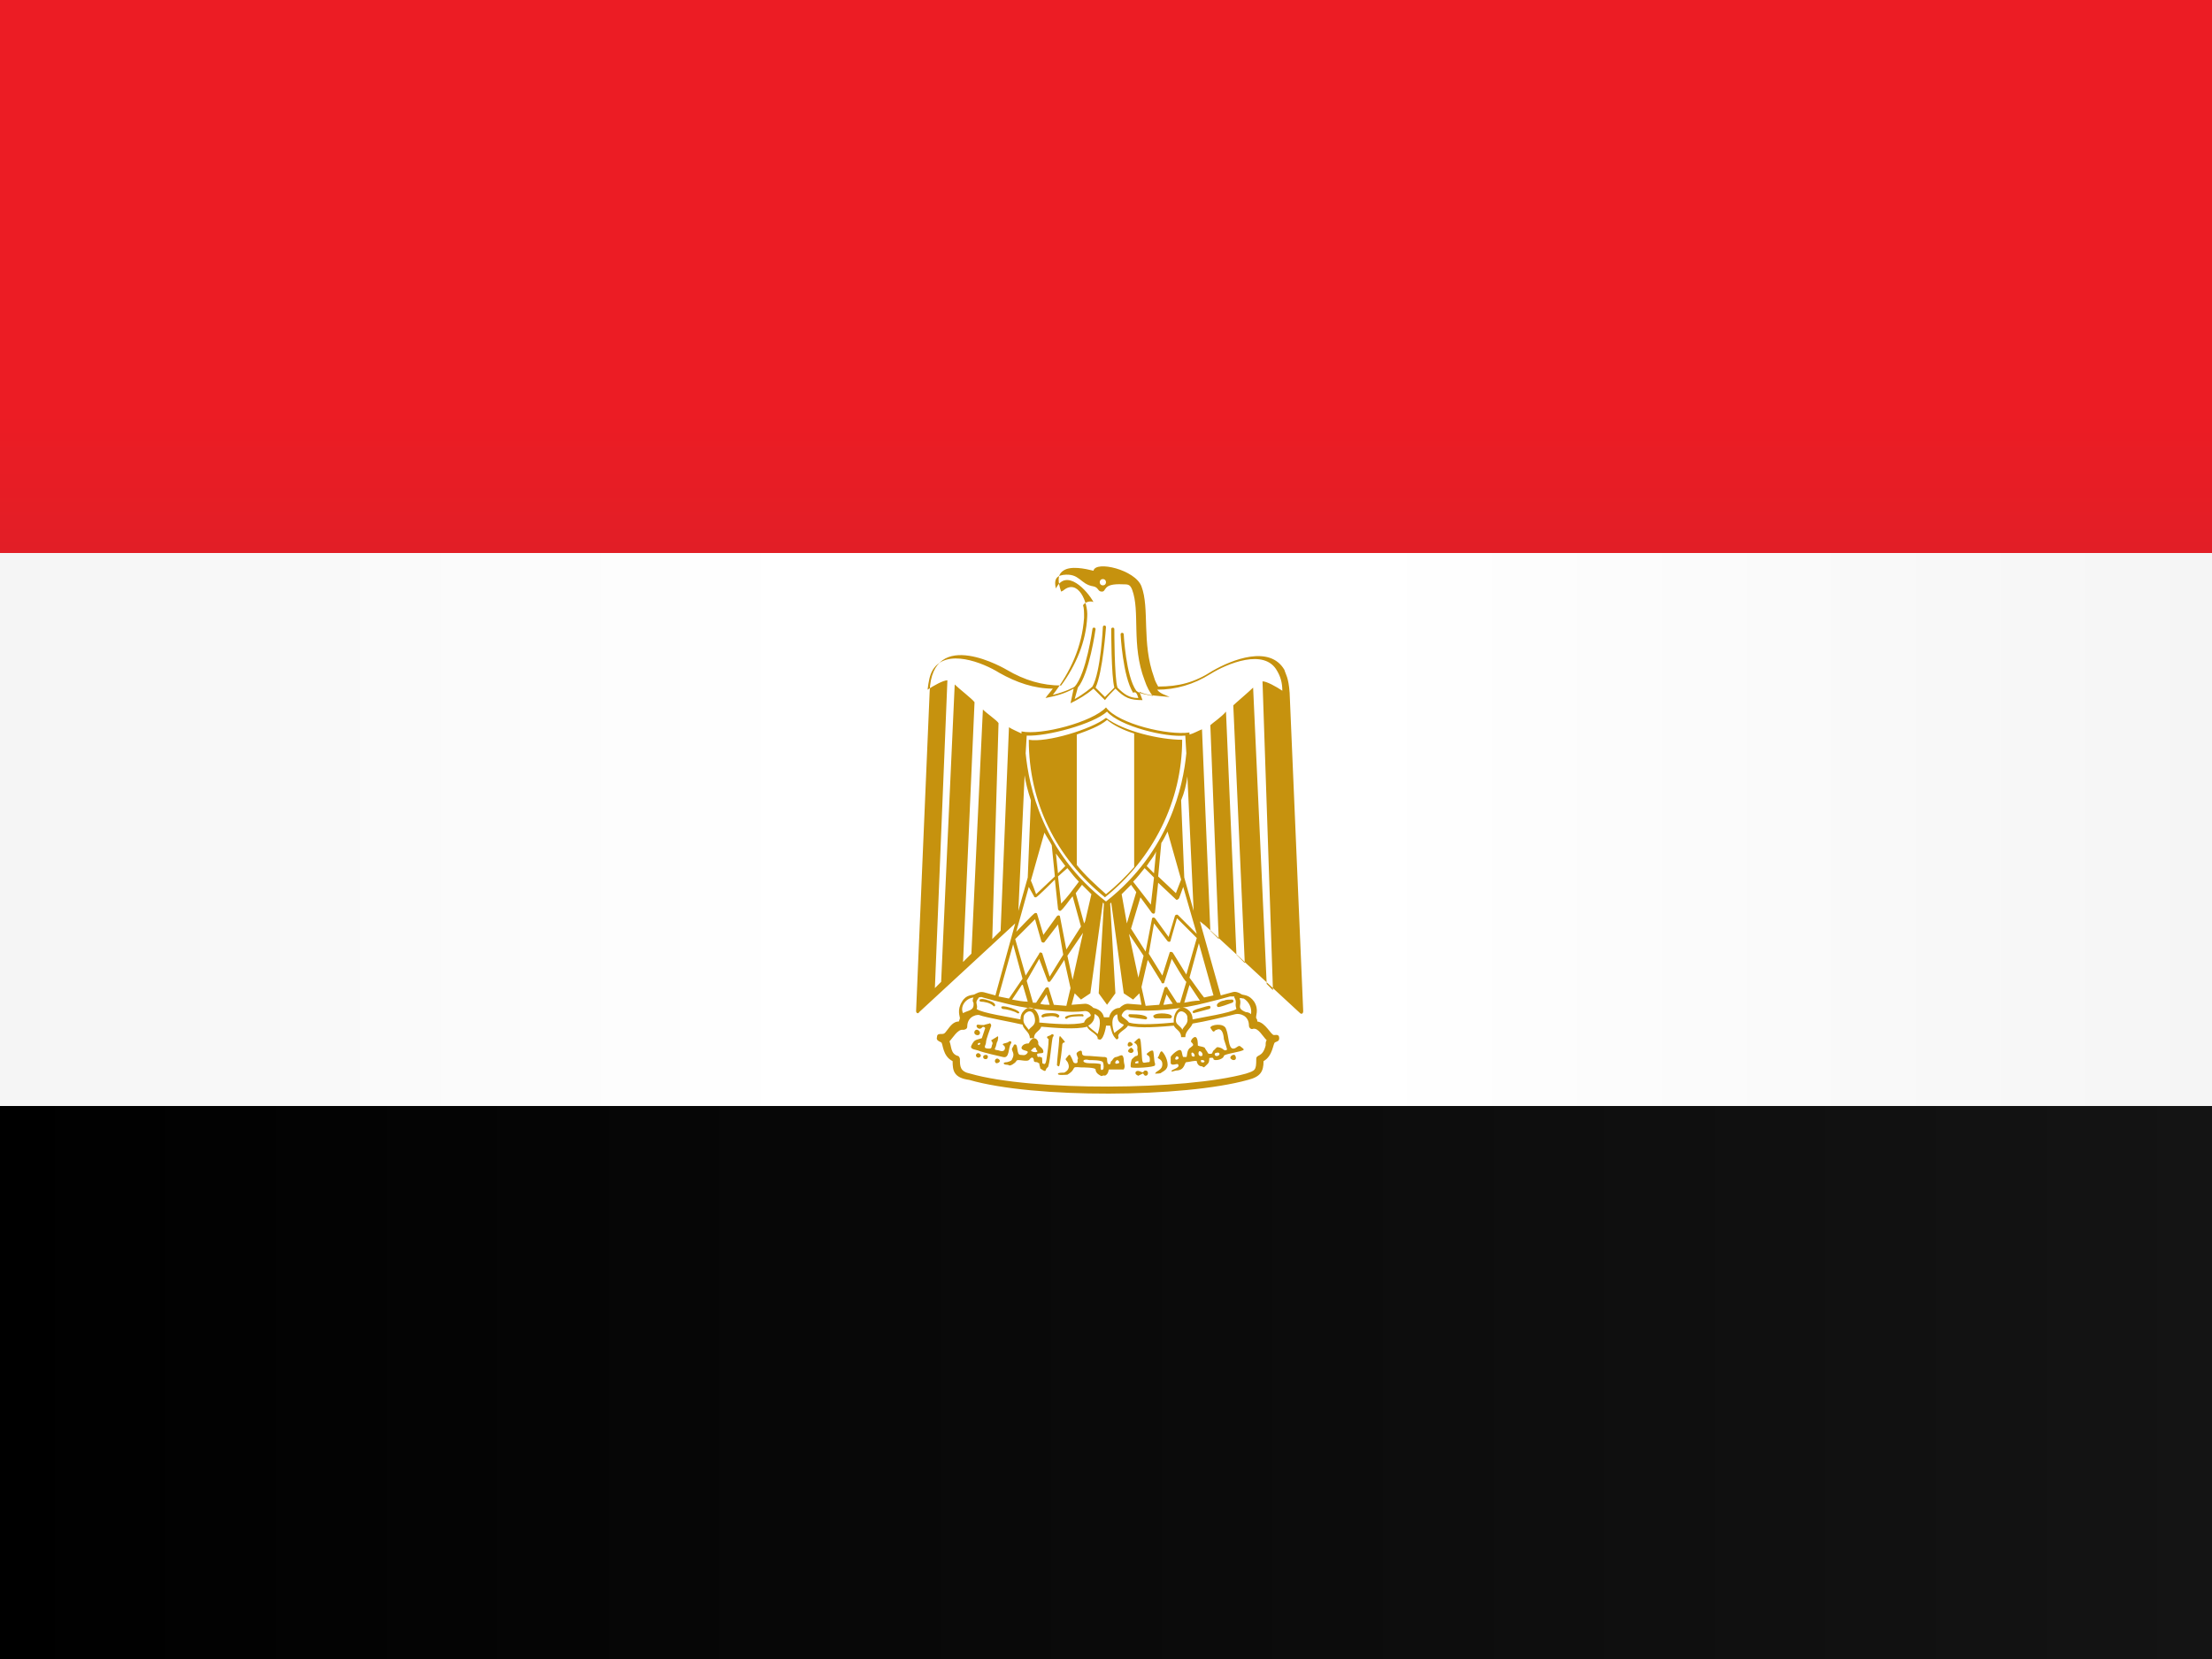<?xml version="1.0" encoding="utf-8"?>
<!-- Generator: Adobe Illustrator 27.5.0, SVG Export Plug-In . SVG Version: 6.00 Build 0)  -->
<svg version="1.1" id="Calque_1" xmlns="http://www.w3.org/2000/svg" xmlns:xlink="http://www.w3.org/1999/xlink" x="0px" y="0px"
	 viewBox="0 0 212 159" style="enable-background:new 0 0 212 159;" xml:space="preserve">
<rect x="0" y="0" width="212" height="159" fill="#333333" stroke="none"/>
<style type="text/css">
	.st0{fill:url(#SVGID_1_);}
	.st1{fill:url(#SVGID_00000168089226624394335080000006058839777700879505_);}
	.st2{fill:url(#SVGID_00000158750841873583866340000006510788072126259895_);}
	.st3{fill-rule:evenodd;clip-rule:evenodd;fill:#C6920E;}
</style>
<g>
	<g>
		<linearGradient id="SVGID_1_" gradientUnits="userSpaceOnUse" x1="0" y1="132.446" x2="212" y2="132.446">
			<stop  offset="0" style="stop-color:#000000"/>
			<stop  offset="1" style="stop-color:#141414"/>
		</linearGradient>
		<rect y="106" class="st0" width="212" height="53"/>
		
			<linearGradient id="SVGID_00000116228202025947208520000003695346182944876974_" gradientUnits="userSpaceOnUse" x1="106" y1="77.66" x2="106" y2="39.532">
			<stop  offset="0" style="stop-color:#CF232A"/>
			<stop  offset="1" style="stop-color:#EC1C24"/>
		</linearGradient>
		<rect style="fill:url(#SVGID_00000116228202025947208520000003695346182944876974_);" width="212" height="53"/>
		
			<linearGradient id="SVGID_00000065050720449813329380000006429351534293176732_" gradientUnits="userSpaceOnUse" x1="0" y1="79.467" x2="212" y2="79.467">
			<stop  offset="0" style="stop-color:#F5F5F5"/>
			<stop  offset="0.362" style="stop-color:#FFFFFF"/>
			<stop  offset="0.617" style="stop-color:#FFFFFF"/>
			<stop  offset="1" style="stop-color:#F5F5F5"/>
		</linearGradient>
		<rect y="53" style="fill:url(#SVGID_00000065050720449813329380000006429351534293176732_);" width="212" height="53"/>
		<path class="st3" d="M113.3,70.9c0,5.9-2.8,11.4-7.4,15.1c-4.7-3.8-7.3-9.1-7.3-15.1c1.7,0.3,6-1,7.4-2.1
			C107.7,70.1,111.2,70.9,113.3,70.9L113.3,70.9z M98.6,98.7c0.2-0.3,0.6-0.4,0.6-0.9c0-0.5-0.3-1.2-0.9-0.7
			c-0.2,0.2-0.2,0.3-0.2,0.5C98,98.1,98.4,98.4,98.6,98.7L98.6,98.7z M107.1,97.2c-0.7,0.2-0.5,1.3-0.3,1.8c0.2-0.2,0.9-0.6,0.9-0.8
			c-0.5-0.2-0.6-0.4-0.6-0.9C107.1,97.3,107,97.3,107.1,97.2L107.1,97.2z M106.5,86.5l1.2,8.7l0.9,0.6l0.6-0.6l0.2,1.1l-1.3-0.1l0,0
			c-0.3,0-0.6,0.2-0.8,0.4c-0.5,0-0.9,0.4-1,0.9l-0.5,0c-0.1-0.5-0.5-0.8-1-0.9c-0.2-0.2-0.5-0.4-0.8-0.4l0,0l-1.3,0.1l0.3-1.1
			l0.6,0.6l0.9-0.6l1.2-8.7l0.1,0.1l-0.5,8.6l0.8,1.1l0.8-1.1l-0.5-8.6L106.5,86.5L106.5,86.5z M112.3,91.9l-0.7,2.2
			c0,0.2-0.3,0.2-0.3,0l-1.3-2.1l-0.6,2.6l0.4,1.8l1.3-0.1l0.5-1.6l0,0c0-0.1,0.3-0.2,0.3,0l0.9,1.4l0.3,0l0.6-2
			C113.5,94,112.5,92.2,112.3,91.9L112.3,91.9z M111.5,96.3l0.3-1l0.6,0.9C112.1,96.2,111.8,96.3,111.5,96.3L111.5,96.3z
			 M113.5,96.1l0.5-1.7l1,1.5C114.5,95.9,114,96,113.5,96.1L113.5,96.1z M114.9,90.4l-0.9,3.3c0.1,0.1,1.2,1.7,1.4,1.9l0.9-0.2
			L114.9,90.4L114.9,90.4z M97.3,88.5l-1.9,6.9c-0.4-0.1-0.7-0.2-1.1-0.3c-0.4-0.1-0.7,0.1-0.9,0.2c-0.2,0.1-0.8,0-1.2,0.7
			c-0.5,0.8-0.2,1.4-0.2,1.6l-0.1,0.3c-0.5,0-0.8,0.4-1.1,0.8c-0.3,0.4-0.3,0.4-0.7,0.4l0,0c-0.2,0-0.3,0.1-0.3,0.3
			c-0.1,0.3,0.2,0.4,0.4,0.5c0.2,0.1,0.1,1.3,1.1,1.8c0,0.9,0.1,1.6,1.6,1.8c6.2,1.8,20.6,1.7,26.7,0c1.2-0.3,1.5-0.8,1.5-1.8
			c0.9-0.5,0.9-1.7,1.1-1.8c0.2-0.1,0.4-0.1,0.4-0.4c0-0.4-0.3-0.3-0.5-0.3c-0.3,0-0.8-1.2-1.6-1.3c0-0.1,0-0.2-0.1-0.3
			c-0.1-0.2,0.3-0.8-0.2-1.6c-0.5-0.7-1-0.6-1.2-0.7c-0.3-0.2-0.6-0.3-0.9-0.2l-1.1,0.3l-2-7.1l0.5,0.4l9.1,8.4
			c0.1,0.1,0.3,0.1,0.3-0.2l-1.3-30.5c-0.1-1.5-0.4-1.8-0.5-2.2c-1.4-2.4-5-1-6.9,0.1c-1.7,1.1-3.2,1.5-5.2,1.5
			c-0.1-0.2-0.3-0.5-0.4-0.9c-1.2-3.3-0.4-6.6-1.2-8.7c-0.6-1.6-4.4-2.5-4.6-1.5c-0.8-0.2-2.2-0.5-2.9,0c-0.6,0.4-0.5,1.1-0.2,2
			l0.2-0.1c1.4-1.2,2.4,1.1,2.3,2.5c-0.1,2.4-1.1,4.7-2.5,6.6c-1.8,0-3.5-0.5-5.2-1.5c0,0-7.2-4.3-7.4,2.1l-1.3,30.6
			c0,0.2,0.2,0.3,0.3,0.1L97.3,88.5L97.3,88.5z M97.1,90.5l0.9,3.3l-1.3,1.9l-1-0.2L97.1,90.5L97.1,90.5z M97,95.8l1-1.5l0.5,1.7
			C98.1,96,97.5,95.9,97,95.8L97,95.8z M99.6,91.9L98.4,94l0.6,2.1c0.1,0,0.2,0,0.3,0l0.9-1.4c0.1-0.1,0.3-0.1,0.3,0l0,0l0.5,1.6
			l1.2,0.1l0.4-1.7L102,92c-0.2,0.3-1.3,2.1-1.4,2.1c-0.1,0-0.2,0-0.2-0.1L99.6,91.9L99.6,91.9z M99.7,96.2l0.6-0.9l0.3,1
			C100.3,96.3,100,96.3,99.7,96.2L99.7,96.2z M107.5,97.3c0.1-0.3,0.4-0.6,0.7-0.5c2.4,0.2,5.1-0.1,7.4-0.7c0.8-0.2,1.6-0.4,2.3-0.6
			c0.1,0,0.2,0,0.4,0c0,0,0,0.1,0,0.1c0.3,0.5,0,0.5,0.2,1.1c-0.6,0.4-3.3,0.8-4.2,1c0-0.3-0.1-0.6-0.3-0.8h0
			c-0.9-0.9-1.6,0.2-1.5,1.1c-1.1,0.1-3.3,0.3-4.3,0C107.9,97.6,107.5,97.5,107.5,97.3L107.5,97.3z M108.1,98.3
			c1.1,0.3,3.2,0.1,4.4,0c0.2,0.4,0.7,0.5,0.7,1.1h0.4c0-0.6,0.5-0.8,0.7-1.3c1.2-0.2,2.9-0.6,4.1-0.9c0.4-0.1,1.3,0.1,1.3,1.1l0,0
			c0,0.2,0.2,0.4,0.4,0.3c0.5-0.1,0.9,0.7,1.3,1.1c-0.1,0.1-0.1,0.3-0.1,0.5c-0.3,1.2-0.9,0.8-0.9,1.3c0,1.1-0.1,1.1-1,1.4
			c-5.8,1.6-20.5,1.7-26.4,0c0,0,0,0,0,0c-1-0.2-1-0.7-1-1.4h0c0-0.1-0.1-0.3-0.2-0.3c-0.7-0.2-0.6-0.9-0.8-1.4
			c0.3-0.3,0.8-1.2,1.3-1.1c0.2,0,0.4-0.1,0.4-0.3c0-1.1,1.1-1.2,1.2-1.1c0.5,0.2,3.3,0.7,4.1,0.9c0.1,0.5,0.7,0.7,0.7,1.3h0.4
			c0-0.6,0.5-0.6,0.7-1.1c1.2,0.1,3.3,0.3,4.4,0c0.1,0.4,1,0.7,1,1.1h0c0,0.1,0,0.1,0.1,0.1c0.4,0.3,0.7-1.1,0.7-1.3l0.4,0
			c0.1,0.4,0.2,0.9,0.5,1.2c0.1,0.2,0.3,0.1,0.3-0.1l0,0C107,99,107.9,98.7,108.1,98.3L108.1,98.3z M103.9,98c-1,0.3-3.2,0.1-4.3,0
			c0.1-0.9-0.7-2-1.5-1.1c-0.2,0.2-0.3,0.5-0.3,0.8c-0.9-0.2-3.7-0.6-4.2-1c0.1-0.2,0-0.4,0-0.5c-0.1-0.3,0.2-0.5,0.2-0.6
			c0.1,0,0.2-0.1,0.4,0c0.7,0.2,1.5,0.4,2.3,0.6c1.6,0.4,3.3,0.6,5,0.7c0.9,0.1,1.7,0.1,2.5,0c0.2,0,0.4,0.1,0.5,0.3
			C104.7,97.5,104.1,97.4,103.9,98L103.9,98z M105.1,97.3c0,0-0.1-0.1-0.2-0.1c0,0.2,0,0.4-0.1,0.6h0c-0.1,0.2-0.3,0.4-0.5,0.5
			c0.1,0.2,0.7,0.6,0.9,0.8C105.4,98.5,105.6,97.6,105.1,97.3L105.1,97.3z M117.3,95.9c0.2-0.1,0.5-0.1,0.8-0.1l0,0
			c0.1,0,0.2,0.2,0,0.3c-0.3,0.1-1.3,0.5-1.4,0.4C116.4,96.2,117.1,95.9,117.3,95.9L117.3,95.9z M108.3,97.2L108.3,97.2
			c-0.2,0-0.2,0.2,0,0.3l1.5,0.2l0,0C110,97.7,110.3,97.2,108.3,97.2L108.3,97.2z M110.6,97.3c0.3-0.3,1.9-0.2,1.7,0.2
			c0,0-0.1,0.1-0.1,0.1l0,0h-1.5C110.5,97.5,110.5,97.3,110.6,97.3L110.6,97.3z M115.1,96.6c0.3-0.1,0.7-0.2,0.8-0.2l0,0
			c0.1,0,0.2,0.2,0,0.3l-1.5,0.4l0,0C114.4,97.1,113.9,96.9,115.1,96.6L115.1,96.6z M113.1,98.4c-0.2-0.2-0.4-0.3-0.4-0.6
			c0-0.5,0.3-1.2,0.9-0.7v0c0.2,0.2,0.2,0.3,0.2,0.5c0.1,0.5-0.3,0.7-0.5,1.1C113.3,98.6,113.2,98.5,113.1,98.4L113.1,98.4z
			 M93.3,95.6c-0.1,0.2-0.1,0.4,0,0.5c0.1,0.8-0.5,0.7-1,1C92,96.5,92.5,95.7,93.3,95.6L93.3,95.6z M103.7,97.2
			c-2.2,0-1.6,0.6-1.4,0.4c0.2-0.2,1-0.2,1.4-0.2C103.9,97.5,103.9,97.2,103.7,97.2L103.7,97.2z M101.5,97.3
			c0.1,0.1-0.1,0.3-0.2,0.2c-0.2-0.2-1.1-0.1-1.3,0c-0.2,0.1-0.5-0.4,0.7-0.4C101,97.1,101.3,97.1,101.5,97.3L101.5,97.3z
			 M96.1,96.7c-0.1,0-0.5-0.5,0.8-0.1c1.2,0.4,0.7,0.6,0.6,0.5C97.2,96.9,96.4,96.7,96.1,96.7L96.1,96.7z M94,96
			c-0.2,0-0.3-0.5,0.8-0.1c0.9,0.3,0.5,0.7,0.4,0.5C94.9,96.1,94.3,96,94,96L94,96z M119.2,95.7c0.5,0.3,0.8,0.9,0.7,1.5
			c-0.1-0.1-0.3-0.2-0.5-0.2c-1-0.4-0.3-0.7-0.6-1.3C118.9,95.6,119,95.7,119.2,95.7L119.2,95.7z M109.6,91.6l-1.4-2.1l0.9,4.2
			L109.6,91.6L109.6,91.6z M108,88.5l0.9-3l-0.5-0.7c-0.3,0.3-0.6,0.6-0.9,0.9L108,88.5L108,88.5z M108.6,84.5l1.7,2.2l0.3-2.6
			l-0.9-0.9C109.3,83.7,109,84.1,108.6,84.5L108.6,84.5z M109.9,83l0.7,0.7l0.2-2.1C110.6,82.1,110.2,82.5,109.9,83L109.9,83z
			 M111.3,80.8L111,84l1.7,1.6c0.1-0.3,0.4-1,0.5-1.3l-1.3-4.6C111.7,80.1,111.5,80.5,111.3,80.8L111.3,80.8z M113.4,85l-0.4,1.1
			c-0.1,0.1-0.2,0.2-0.3,0.1l-1.7-1.6l-0.3,2.8c0,0.2-0.2,0.2-0.3,0.1l-1.1-1.5l-0.9,3l1.4,2.2l0.6-3.1c0-0.2,0.2-0.2,0.3-0.1l0,0
			l1.3,1.8l0.6-2c0-0.1,0.2-0.2,0.3-0.1l1.8,1.8L113.4,85L113.4,85z M110.6,88.5l1.3,1.7c0.1,0.1,0.3,0.1,0.3-0.1l0,0l0.6-2.1
			l1.9,1.9l-1,3.5l-1.3-2.1c-0.1-0.1-0.3-0.1-0.3,0l0,0l-0.7,2.2l-1.3-2.1L110.6,88.5L110.6,88.5z M103.4,84.5
			c-0.4-0.4-0.7-0.8-1.1-1.3l-0.9,0.8l0.3,2.6C102.3,86,102.8,85.3,103.4,84.5L103.4,84.5z M103.7,84.8l-0.6,0.8l0.8,2.9l0.1-0.2
			l0.6-2.6C104.3,85.4,104,85.1,103.7,84.8L103.7,84.8z M103.8,89.4L103.8,89.4l-1.5,2.2l0.5,2.3L103.8,89.4L103.8,89.4z M97.4,89.3
			c0.2-0.2,1.6-1.7,1.8-1.8c0.1,0,0.2,0,0.2,0.1l0.6,2l1.3-1.8l0,0c0.1-0.1,0.3-0.1,0.3,0.1l0.6,3.1l1.4-2.2l-0.8-2.9
			c-0.2,0.2-1,1.4-1.2,1.4c-0.1,0-0.2-0.1-0.2-0.2l-0.3-2.8c-0.2,0.2-1.6,1.6-1.8,1.7c-0.1,0-0.2,0-0.2-0.1L98.6,85L97.4,89.3
			L97.4,89.3z M98.8,84.4c0.1,0.2,0.4,1,0.5,1.3l1.8-1.7l-0.3-3c-0.2-0.4-0.5-0.8-0.7-1.2L98.8,84.4L98.8,84.4z M101.2,81.8l0.2,1.9
			l0.7-0.7C101.8,82.6,101.5,82.2,101.2,81.8L101.2,81.8z M101.9,91.5l-1.3,2.1l-0.7-2.2l0,0c0-0.1-0.3-0.2-0.3,0l-1.3,2.1l-1-3.5
			l1.9-1.9l0.6,2.1l0,0c0,0.1,0.2,0.2,0.3,0.1l1.3-1.7L101.9,91.5L101.9,91.5z M109.1,66.9c-0.9,0-1.4-0.4-2-1
			c-0.3-0.9-0.3-5.5-0.3-5.6c0-0.2-0.3-0.2-0.3,0c0,0,0,4.5,0.3,5.6c-0.2,0.2-0.6,0.6-0.9,0.9l-0.9-0.9c0.7-1.5,1-5.8,1-5.8
			c0-0.2-0.3-0.2-0.3,0c0,0-0.2,4.3-1,5.7c-0.1,0.1-0.8,0.7-1.7,1.2l0.3-1.1c1.1-1.3,1.7-5.6,1.7-5.6c0-0.2-0.3-0.2-0.3,0
			c0,0-0.6,4.3-1.7,5.5c-0.1,0.1-0.9,0.5-2.1,0.8c1.7-2.2,2.8-4.6,3-7.4c0-0.5,0-0.9-0.1-1.2c0.3-0.4,0.8-0.4,1-0.3
			c-0.6-1.1-2.6-3.3-3.6-1.3h0c-0.2-0.8,0-1.2,0.7-1.3c1.6-0.2,1.6,0.9,2.9,1.1c0.5,0.1,0.4,0.5,0.8,0.5c0.5,0,0-0.8,2-0.7
			c0.5,0,0.7,0,0.9,0.5c0.8,2.1-0.1,5.3,1.2,8.7c0.2,0.6,0.5,1.2,0.8,1.5c-0.5-0.1-1.3-0.2-1.6-0.5c-1-1.4-1.2-5.4-1.2-5.4
			c0-0.2-0.3-0.2-0.3,0c0,0,0.2,4,1.2,5.6C108.9,66.2,109,66.6,109.1,66.9L109.1,66.9z M97.6,87.3l0.9-3.2l0.3-7.4
			c-0.3-0.9-0.5-1.7-0.6-2.4L97.6,87.3L97.6,87.3z M98.3,72.2c0.3,3.1,1.6,9.5,7.7,14.2c6.1-4.8,7.4-11.1,7.7-14.2l-0.1-1.7
			c-1.9,0.2-6.3-0.9-7.5-2.3c-1.3,1.2-5.8,2.4-7.7,2.3L98.3,72.2L98.3,72.2z M97.9,70.3c0-0.1,0-0.2,0-0.2c1.9,0.4,6.8-0.9,8.1-2.3
			c1.2,1.6,6,2.7,8,2.4c0,0.1,0,0.1,0,0.2c0.4-0.1,0.9-0.4,1.2-0.5l0.8,19.3l0.8,0.8l-0.8-20.5c0.2-0.2,1.1-0.8,1.5-1.3l1,23.3
			l0.8,0.8l-1.1-24.7c0.2-0.2,1.5-1.3,1.9-1.7l1.3,28.4l0.6,0.6L121,65.3c0.4,0,1.3,0.5,1.9,0.9c0-0.8-0.2-1.4-0.5-1.9h0
			c-1.2-2.2-4.8-0.7-6.4,0.3c-1.6,1-3.3,1.5-5.1,1.5c0.3,0.4,0.8,0.5,1.2,0.7c-0.9-0.1-2.1-0.1-2.9-0.5c0.1,0.3,0.2,0.5,0.3,0.8
			c-1.2,0-1.7-0.2-2.6-1.1c-0.4,0.4-0.7,0.7-1,1.1l-1.1-1.1c-0.7,0.6-1.4,1-2.2,1.4l0.3-1.4c-0.9,0.5-1.7,0.7-2.7,0.9
			c0.2-0.3,0.5-0.6,0.7-0.9c-1.8,0-3.5-0.6-5.1-1.5c-1.6-1-5.1-2.4-6.4-0.3c-0.3,0.5-0.4,1.1-0.5,1.9c0.6-0.4,1.5-0.9,1.9-0.9
			l-1.2,29.5l0.6-0.6l1.3-28.5c0.4,0.4,1.7,1.4,1.9,1.7l-1.1,24.9l0.8-0.8l1.1-23.4c0.4,0.4,1.3,1,1.5,1.3L95.1,90l0.8-0.8l0.8-19.5
			C97,69.9,97.5,70.1,97.9,70.3L97.9,70.3z M113.8,74.4c-0.1,0.8-0.3,1.6-0.6,2.3l0.3,7.4l0.9,3.2L113.8,74.4L113.8,74.4z
			 M105.7,56.1c-0.4,0-0.4-0.6,0-0.6C106.1,55.5,106.1,56.1,105.7,56.1L105.7,56.1z M103.2,70.4v12.5c0.8,1,1.8,1.9,2.8,2.8
			c1-0.8,1.9-1.7,2.7-2.6V70.3c-1-0.3-2-0.8-2.6-1.3C105.4,69.6,104.3,70,103.2,70.4L103.2,70.4z M93.6,99.2
			c-0.4-0.1-0.2-0.6,0.1-0.5C94.1,98.9,93.9,99.3,93.6,99.2L93.6,99.2z M108.2,100.3c-0.3-0.1,0-0.7,0.3-0.3
			C108.7,100.1,108.4,100.3,108.2,100.3L108.2,100.3z M108.3,100.9c-0.3-0.1-0.2-0.3,0.1-0.5C108.9,100.7,108.5,101,108.3,100.9
			L108.3,100.9z M93.9,100.1c-0.1,0.1-0.2,0-0.2,0C93.7,99.9,94.1,99.9,93.9,100.1L93.9,100.1z M96.1,101.3
			c-0.4-0.1-1.8-0.4-2.3-0.6c-0.2-0.1-0.9-0.1-0.7-0.5c0.3-0.6,0.4-0.5,1-0.7l0.3-0.9c0.1-0.1-0.2-0.3-0.3-0.1
			c-0.3,0.3-0.7-0.2-0.4-0.3c0.1,0,0.6,0.1,0.7,0l0.4-0.1c0.1-0.1,0.2,0.1,0.2,0.2c-0.1,0.3-0.5,1.3-0.5,1.6c0,0.3-0.4,0.6,0.3,0.6
			c0.3,0,0.2-0.2,0.3-0.4c0.1-0.2-0.1-0.3-0.1-0.4l0.5-0.3c0.3-0.3,0.1,0.4,0.1,0.4c-0.1,0.1-0.1,0.4-0.2,0.6
			c-0.2,0.3,0.2,0.2,0.4,0.3c0.6,0.2,0.6-0.4,0.4-0.5c-0.3-0.2,0.2-0.2,0.4-0.3c0.2-0.2,0.4-0.1,0.3,0.1
			C96.6,100.4,96.8,101.5,96.1,101.3L96.1,101.3z M93.6,101.3c-0.2-0.2,0.1-0.5,0.3-0.3C94.2,101.2,93.8,101.5,93.6,101.3
			L93.6,101.3z M94.4,101.5c-0.2,0-0.3-0.4,0.1-0.4C94.8,101.1,94.7,101.6,94.4,101.5L94.4,101.5z M118,101.5
			c-0.3-0.2,0.3-0.6,0.4-0.3C118.6,101.6,118.2,101.7,118,101.5L118,101.5z M95.5,101.9c-0.3-0.1-0.1-0.6,0.2-0.4
			C96,101.7,95.7,101.9,95.5,101.9L95.5,101.9z M101.3,102.1L101.3,102.1c0-0.5,0.2-2,0.2-2.3c0-0.1,0-0.5,0.1-0.5
			c0.9,1,0.2,0.3,0.2,0.9c0,0.2-0.2,1.9-0.3,2C101.5,102.2,101.4,102.2,101.3,102.1L101.3,102.1z M109,101.9
			c-0.3,0.1-0.3-0.2,0.1-0.2l0,0.2L109,101.9L109,101.9z M108.4,102.3c-0.1-0.1,0-0.7,0.1-0.8c0.1-0.1,0.3-0.3,0.4-0.3
			c0.3,0,0.1-0.5,0.1-0.6c0.1-0.6-0.3-0.6-0.3-0.7c0.6-0.6,0.6-0.6,0.7,0.7c0.1,1.4,0,1.3,0.6,1.2c0.2,0,0.2,0,0.2-0.3
			c0-0.4-0.3-0.3-0.3-0.5c0,0,0.4-0.4,0.6-0.3c0.1,0.1,0.1,1.1,0.2,1.2c0,0.1,0,0.2,0,0.2C110.6,102.3,108.7,102.4,108.4,102.3
			L108.4,102.3L108.4,102.3z M99.4,100.8c-0.2,0.1-0.5,0-0.6-0.1c0.1-0.1,0.4-0.5,0.5-0.2C99.3,100.7,99.5,100.7,99.4,100.8
			L99.4,100.8z M99.7,102.4c0-0.1-0.1-0.4-0.1-0.4c0.1-0.1-0.1-0.1-0.2-0.2c-0.5,0-0.2-0.2-0.4-0.4c-0.1-0.1-0.2,0-0.3,0.1
			c-0.2,0.4-1.2-0.1-1.3,0.2c-0.1,0.2-0.6,0.5-0.7,0.4c-0.1-0.1-0.5,0-0.5-0.2c0-0.1,0.3-0.1,0.3-0.1c0,0,0.5-0.1,0.5-0.3
			c0,0,0.2-0.3,0.1-0.6c-0.1-0.3-0.2-0.3,0-0.6c0.1-0.1,0-0.2,0.2-0.2c0.3,0,0.1,1,0.5,1c0.2,0,0.4,0.1,0.6-0.1
			c0.4-0.4-0.5-0.2-0.5-0.6c0.1-0.3,0.4-0.4,0.7-0.4c0.5-1,1-0.2,0.9,0c0,0.3,0.5,0.4,0.5,0.8c0,0.2-0.3,0.1-0.6,0.2
			c0,0.5,0.2,0.2,0.3,0.3c0.1,0.1,0.2-0.2,0.2,0.6c0.2,0.1,0.3,0.2,0.4-0.4c0.1-0.7,0.2-1.3,0.2-1.9c-0.4-0.3,0.1-0.3,0.2-0.4
			c0.2-0.2,0.4,0,0.2,0.2c-0.1,0.2-0.3,2.9-0.5,2.9C100.1,102.5,100.4,102.9,99.7,102.4L99.7,102.4z M116.7,101.2
			c-0.3,0.1-0.4-0.3-0.1-0.3C116.9,100.8,117,101.1,116.7,101.2L116.7,101.2z M115.2,101.2c-0.3,0.1-0.4-0.2-0.3-0.4
			C115,100.6,115.4,101,115.2,101.2L115.2,101.2z M114.5,101.2c0,0.1-0.3,0.1-0.3-0.1C114.1,100.7,114.5,100.9,114.5,101.2
			L114.5,101.2z M112.9,101.5c-0.1,0.1-0.4,0.1-0.2-0.2C112.8,101.1,113.1,101.4,112.9,101.5L112.9,101.5z M115.4,101.8L115.4,101.8
			c0,0-0.3,0.1-0.3-0.1C115,101.5,115.6,101.6,115.4,101.8L115.4,101.8z M112.3,102.7c-0.2-0.2,0.9-0.3,0.6-0.7
			c-0.1-0.1-0.6,0.2-0.7-0.1l0-0.6c0-0.1,0.8-0.9,1-0.6c0.1,0.1,0.1,0.5,0.2,0.6c0,0,0.3,0,0.3,0c0.1,0,0-0.7,0.4-0.9
			c0.2-0.2,0.4-0.2,0.1-0.5c-0.2-0.1,0.2-0.6,0.4-0.5c0.2,0.1,0.2,0.6,0.2,0.8c0.1,0.1,0.7,0.1,0.7,0.3l0.2,0.3
			c0.1,0.2,0.1,0.2,0.3,0.2c0.3,0,0.1-0.2,0.4-0.4c0.2-0.2,0.2-0.3,0.5-0.2c0.4,0.1,0.4,0.4,0.7,0.2c0-0.1-0.2-0.7-0.3-1
			c-0.1-1.3-0.7-0.9-0.7-0.9c-0.2,0-0.2,0.3-0.4,0.1l-0.2-0.3c0-0.3,1.3-0.5,1.5,0.1c0.3,0.7,0.2,1.9,0.7,1.9c0.3,0,0.5-0.4,0.7-0.2
			c0.1,0.1,0.3,0.2,0.3,0.3c-0.1,0.2-1.9,0.4-1.9,0.6c-0.1,0.4-1,0.5-1,0.3c0-0.2-0.3-0.1-0.4-0.1c0,0.5-0.1,0.5-0.4,0.8
			c-0.2,0.2-0.2,0-0.3,0c-0.4,0-0.5-0.4-0.5-0.5c-0.1-0.1-0.8,0.1-1,0.1c-0.2,0-0.1,0.8-1,0.8C112.4,102.7,112.3,102.7,112.3,102.7
			L112.3,102.7z M110.7,102.9L110.7,102.9c0.1-0.3,0.7-0.3,0.7-0.9c0-0.6-0.6-0.5-0.4-0.7c0.1-0.1,0.2-0.7,0.4-0.5
			c0.3,0.3,0.7,1.2,0.4,1.6c-0.1,0.2-0.5,0.4-0.5,0.4C111.3,102.9,110.8,102.9,110.7,102.9L110.7,102.9z M108.9,103
			c-0.2-0.2,0-0.5,0.4-0.3c0.4,0.2,0.2-0.1,0.5-0.1c0.3,0,0.3,0.5,0,0.5c-0.2,0-0.2-0.3-0.3-0.2l-0.4,0.2
			C109,103.1,109,103,108.9,103L108.9,103z M107.2,101.9c-0.5,0.2-0.3-0.3-0.1-0.3C107.3,101.7,107.3,101.9,107.2,101.9L107.2,101.9
			z M105.7,102.5c-0.3,0.2-0.2-0.3-0.2-0.5c-0.2-0.1-0.8-0.1-1.1-0.1c-0.8,0-0.7-0.5,0-0.3c0.3,0,1.2,0,1.3,0.2
			C105.8,102,105.8,102.5,105.7,102.5L105.7,102.5z M105.5,103.1c0,0-0.5-0.2-0.5-0.6c0-0.2-1.2-0.2-1.4-0.2
			c-1.1-0.1-0.3,0.1-1.3,0.7c-0.1,0-1,0.1-0.9-0.1c0-0.1,0.5-0.1,0.6-0.1c0.4-0.2,0.5-0.5,0.4-0.8c-0.1-0.4-0.4-0.4-0.2-0.6
			c0.1-0.1,0.3-0.5,0.4-0.2c0.3,0.5,0.2,0.7,0.5,0.7c0.3,0,0.1-0.3,0.2-0.4c0.1-0.1-0.2-0.4-0.1-0.6c0.1-0.1,0.5-0.4,0.5,0
			c0,0.3,0.2,0.3,0.7,0.3l1.3,0.1c0.3,0,0.2,0,0.4,0.1c0,0.2,0,0.6,0.2,0.6c0.2,0,0.1-0.2,0.2-0.3c0.1,0,0.2-0.4,0.5-0.4
			c0.4-0.1,0.6-0.4,0.7,0.2c0,0.6,0.2,0.6,0,1l-1.4,0c-0.1,0,0,0.4-0.4,0.6C105.8,103,105.5,103.2,105.5,103.1L105.5,103.1z"/>
	</g>
</g>
</svg>
